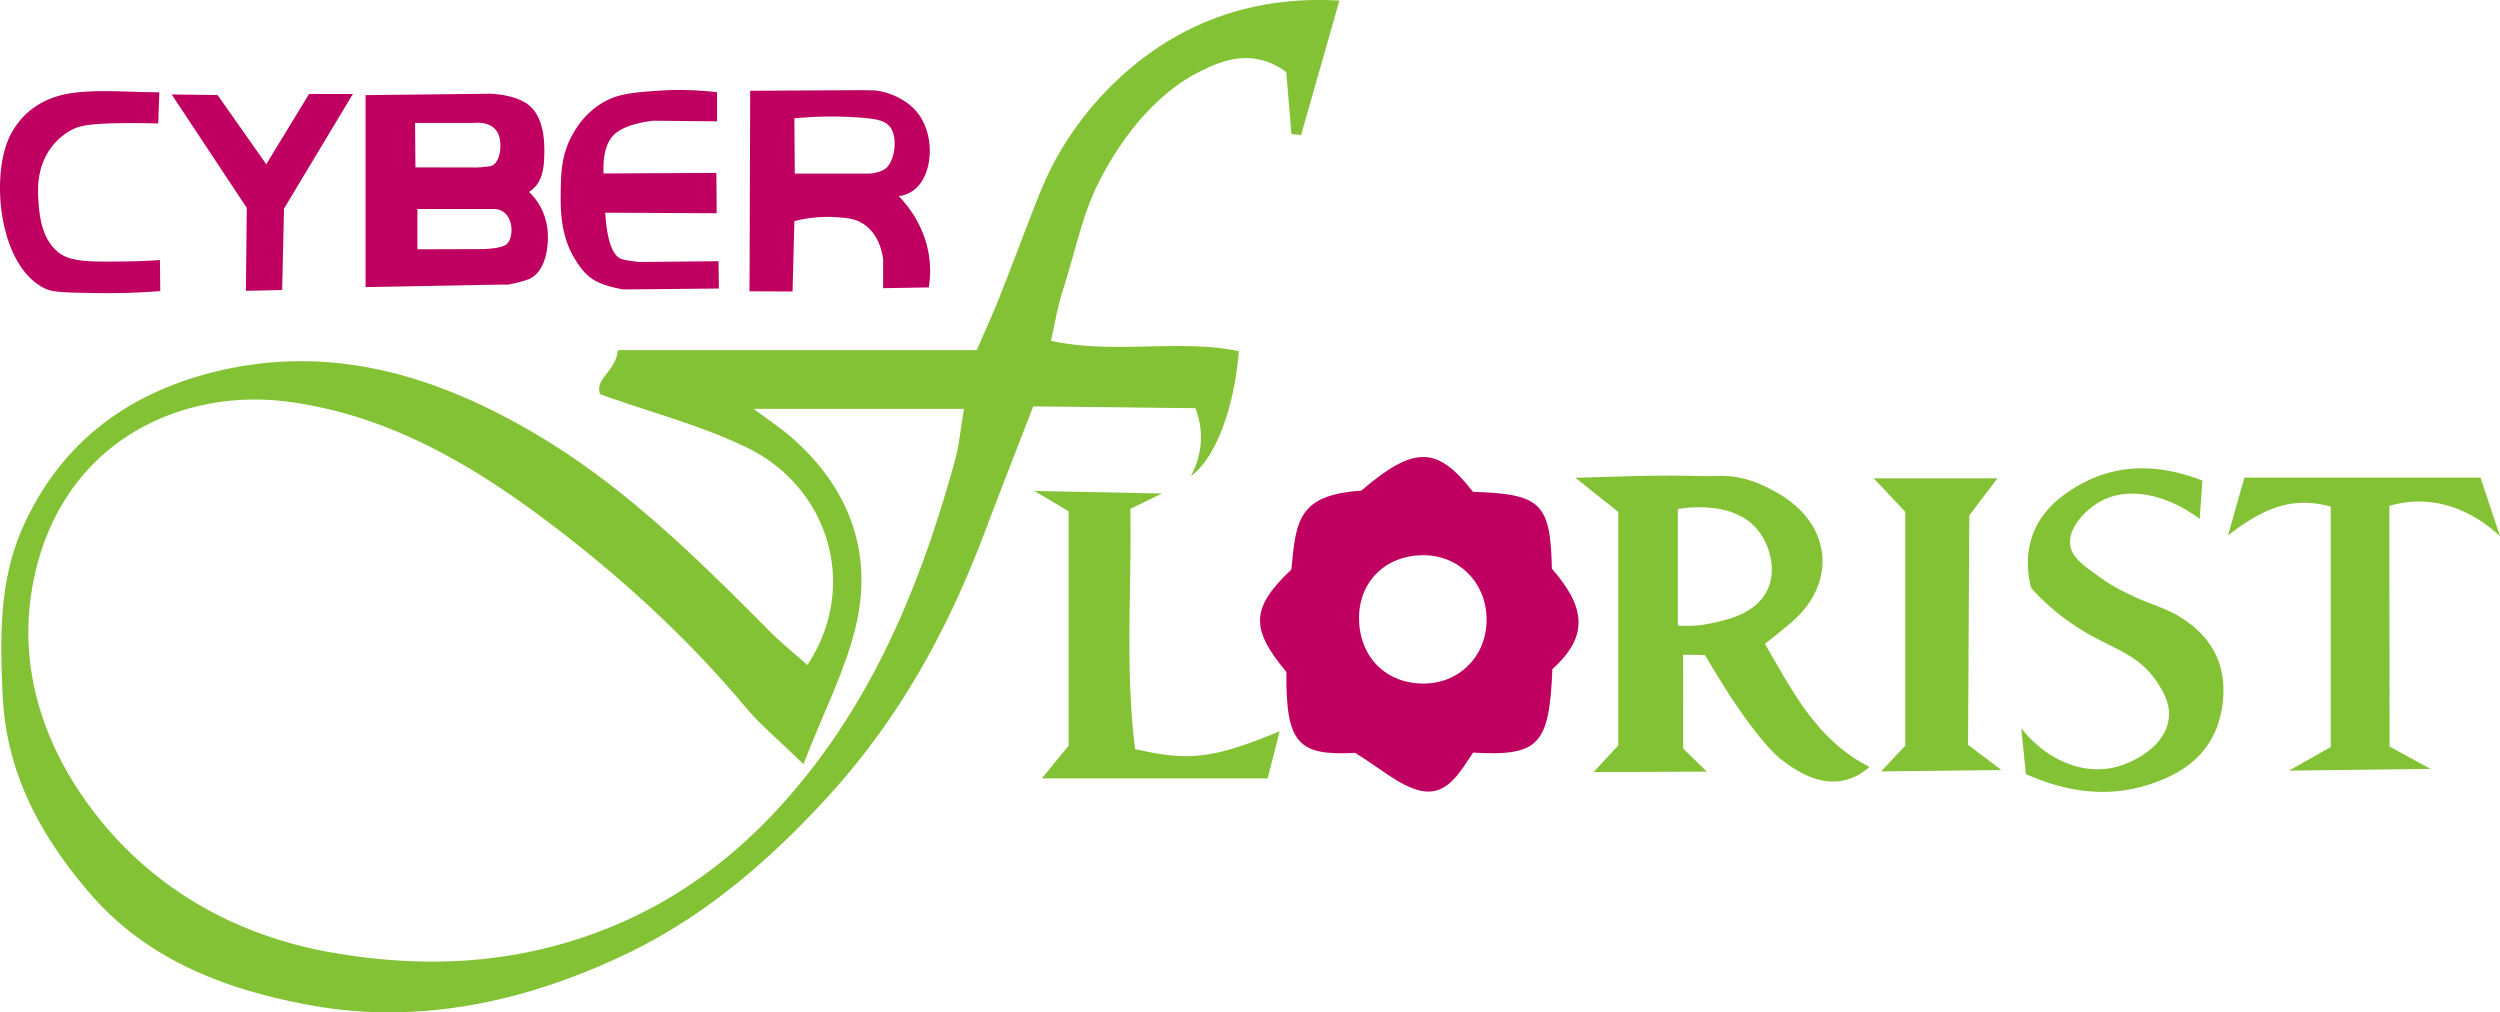 <svg id="Layer_1" xmlns="http://www.w3.org/2000/svg" viewBox="0 0 214.387 86.813"><style>.st0{fill:#83c235}.st1{fill:#bf0060}</style><path class="st0" d="M114.857.057l-3.283 11.521-.83-.082-.439-5.31a5.89 5.89 0 0 0-2.147-1.044c-2.208-.547-4.13.424-5.484 1.109-.63.318-2.09 1.118-3.952 2.986-.624.626-2.626 2.71-4.448 6.293-1.483 2.92-1.892 5.48-3.19 9.554-.405 1.27-.61 2.604-.96 4.146 5.55 1.182 10.944-.187 16.11.887-.377 4.867-2.013 9.22-4.12 10.722.327-.593.901-1.829.871-3.465a6.825 6.825 0 0 0-.473-2.369l-13.908-.158c-1.473 3.817-2.87 7.384-4.227 10.965-3.11 8.204-7.232 15.732-13.208 22.314-5.09 5.604-10.712 10.454-17.48 13.687-8.463 4.044-17.582 6.079-26.893 4.422-7.089-1.261-14.028-3.782-18.996-9.522C3.586 71.843.534 66.383.23 59.656c-.228-5.012-.336-9.942 1.813-14.63 3.232-7.05 8.82-11.236 16.204-13.099 9.797-2.472 18.706.105 27.186 4.994 7.856 4.528 14.22 10.821 20.537 17.181 1.016 1.023 2.15 1.928 3.27 2.924 4.473-6.778 1.812-15.238-5.173-18.637-3.848-1.872-8.073-2.966-12.581-4.572-.58-1.257 1.355-1.985 1.497-3.793h30.779c.754-1.751 1.415-3.171 1.984-4.627 2.292-5.869 2.975-7.812 3.79-9.698 2.153-4.983 6.694-10.532 13.07-13.472 2.098-.968 6.332-2.547 12.25-2.17zM68.903 65.535c-2.14-2.087-3.672-3.35-4.927-4.844-4.985-5.935-10.65-11.145-16.812-15.807-6.707-5.072-13.87-9.28-22.401-10.428-9.02-1.214-19.206 3.211-21.792 14.884-1.642 7.416.585 14.46 5.15 20.378 5.134 6.655 12.324 10.598 20.51 11.997 6.71 1.146 13.474 1.086 20.265-.98 8.763-2.667 15.41-7.918 20.825-14.947 6.015-7.805 9.555-16.83 12.157-26.247.379-1.369.502-2.808.788-4.476h-18.03c1.306.98 2.337 1.655 3.255 2.458 4.789 4.189 6.905 9.555 5.602 15.713-.835 3.94-2.803 7.64-4.59 12.3z"/><path class="st1" d="M126.31 42.179c5.854.172 6.652.978 6.77 6.587 2.796 3.205 3.28 5.713.045 8.61-.266 6.521-1.14 7.481-6.8 7.165-1.087 1.565-2.211 3.879-4.656 3.23-1.77-.47-3.29-1.885-5.469-3.21-4.895.27-5.94-.815-5.886-6.938-3.123-3.726-3.036-5.514.427-8.78.396-4.156.543-6.402 5.992-6.765 4.518-3.864 6.514-3.868 9.577.1zm-4.327 5.432c-3.184.032-5.451 2.287-5.439 5.407.014 3.355 2.368 5.677 5.674 5.598 3.07-.074 5.338-2.494 5.264-5.617-.073-3.112-2.427-5.419-5.5-5.388z"/><path class="st0" d="M144.334 56.148l.004 8.044 2.037 1.982-9.717.034 2.115-2.286V43.904l-3.672-2.93c.777-.022 2.017-.057 3.543-.107 5.864-.19 6.774.026 8.59-.052 2.114-.09 3.893.636 5.6 1.705 4.292 2.69 4.635 7.574.77 10.87-.645.55-1.316 1.069-2.25 1.823 2.383 4.104 4.449 8.259 8.966 10.557-.464.41-1.213.943-2.227 1.158-2.286.485-4.292-.997-5.466-1.891 0 0-2.28-1.736-6.414-8.863l-1.879-.026zm7.156-9.443c-.141-.33-.61-1.385-1.729-2.155-2.317-1.596-5.875-.9-5.875-.9l.002 9.995c.646.05 1.603.061 2.723-.166 1.372-.277 4.04-.818 4.998-2.984.721-1.632.085-3.315-.119-3.79z"/><path class="st1" d="M45.87 16.04c-.19.202-.378.337-.51.42.25.234.58.59.878 1.082.117.194.57.972.703 2.056.152 1.231-.038 3.436-1.366 4.229-.628.373-2.826.74-2.116.568l-12.11.222V8.157l10.689-.12s2.024.04 3.19.884c1.588 1.152 1.478 3.726 1.433 4.77-.063 1.462-.542 2.085-.79 2.35zm-10.245-1.686l5.19.01c.108-.003.273-.01.472-.028.49-.044.734-.065.897-.133.567-.237.742-1.183.727-1.757-.009-.293-.028-1.008-.557-1.475-.6-.53-1.516-.446-1.698-.43l-.008.001h-5.052l.03 3.812zm6.685 3.57h-6.516v3.454l5.96-.019c-.615-.027 1.374.043 1.8-.52.364-.484.451-1.495.031-2.206a1.389 1.389 0 0 0-1.275-.71z"/><path class="st0" d="M188.867 41.211l-.236 3.285c-2.876-2.146-6.183-2.801-8.523-1.49-1.23.69-2.82 2.274-2.569 3.799.166 1.006 1.08 1.659 2.61 2.75.98.7 1.805 1.113 2.896 1.627 1.236.582 2.594.942 3.758 1.636 2.654 1.583 4.1 3.878 3.838 7.114-.257 3.156-1.868 5.378-4.641 6.674-3.94 1.84-7.938 1.697-12.269-.224l-.4-3.94c2.05 2.614 5.064 3.975 7.831 3.396 1.935-.405 4.511-1.917 4.813-4.164.18-1.347-.524-2.455-.995-3.174-1.998-3.05-4.85-2.834-8.81-6.158a20.29 20.29 0 0 1-1.984-1.908c-.722-2.773-.184-5.81 2.809-7.994 3.586-2.616 7.474-2.917 11.872-1.229zm11.004 2.235c-3.593-1.007-6.15.434-8.811 2.465l1.408-4.955h20.248l1.671 5.031c-.816-.776-3.331-2.961-6.907-2.976a9.028 9.028 0 0 0-2.583.37l.021 20.638 3.51 1.918-12.14.148 3.583-2.021V43.446zM109.737 62.71l-1.031 4.042H89.341l2.298-2.808V43.843L88.698 42.1l10.942.22-2.71 1.322c.12 6.956-.452 13.86.41 20.594 4.653 1.072 6.708.817 12.397-1.525z"/><path class="st1" d="M77.074 16.821c.718.745 2.25 2.55 2.61 5.248.135 1 .076 1.882-.036 2.579l-3.918.066.003-2.466c-.063-.497-.333-2.15-1.674-3.032-.738-.485-1.49-.544-2.495-.6-.79-.044-1.99-.025-3.442.347l-.158 6.032-3.69-.012.059-17.199 9.592-.053 1.018.022c.596.015 2.563.437 3.735 1.917 1.6 2.021 1.315 5.505-.402 6.696-.44.305-.897.412-1.202.455zm-3.078-6.715a32.922 32.922 0 0 0-5.874.042l.032 4.742H74.5s1.01-.02 1.54-.524c.63-.6.901-2.193.481-3.15-.371-.844-1.197-.999-2.526-1.11z"/><path class="st0" d="M171.29 41.021l-2.415 3.174-.104 19.676 2.851 2.16-10.306.12 2.067-2.205V43.885l-2.703-2.864h10.61z"/><path class="st1" d="M61.617 22.4l.031 2.342-8.172.079s-1.434-.205-2.407-.734c-.824-.449-1.268-1.103-1.634-1.658-1.37-2.075-1.37-4.411-1.35-5.92.021-1.644.043-3.323 1.09-5.106.28-.476.97-1.622 2.328-2.488 1.34-.854 2.586-.962 4.753-1.123a27.312 27.312 0 0 1 5.234.119v2.494l-1.72-.015-3.778-.038h.015c.005.02-2.101.173-3.2 1.064-.59.478-1.134 1.425-1.05 3.458l9.676-.046.025 3.46-9.56-.051c.193 2.916.822 3.784 1.413 3.979.346.114 1.453.253 1.453.253l6.853-.07zm-50.465.012a44.067 44.067 0 0 0 2.564-.113l.027 2.664a59.52 59.52 0 0 1-5.59.168c-2.36-.04-3.54-.06-4.174-.337-4.038-1.77-4.838-9.591-3.141-13.102.428-.887 1.04-1.554 1.04-1.554 1.098-1.21 2.602-1.914 4.22-2.146 2.41-.346 4.907-.079 7.565-.079l-.094 2.678a65.533 65.533 0 0 0-3.268-.028c-2.811.047-3.561.242-4.263.632a5.372 5.372 0 0 0-1.548 1.326c-1.38 1.734-1.25 3.807-1.2 4.61.073 1.157.212 3.354 1.769 4.548 1.054.809 2.734.784 6.093.733zm15.35-14.35h3.757l-5.905 9.828-.158 6.979-3.11.07.078-7.112L14.722 8.1l3.939.052 4.172 5.933 3.67-6.023z"/></svg>